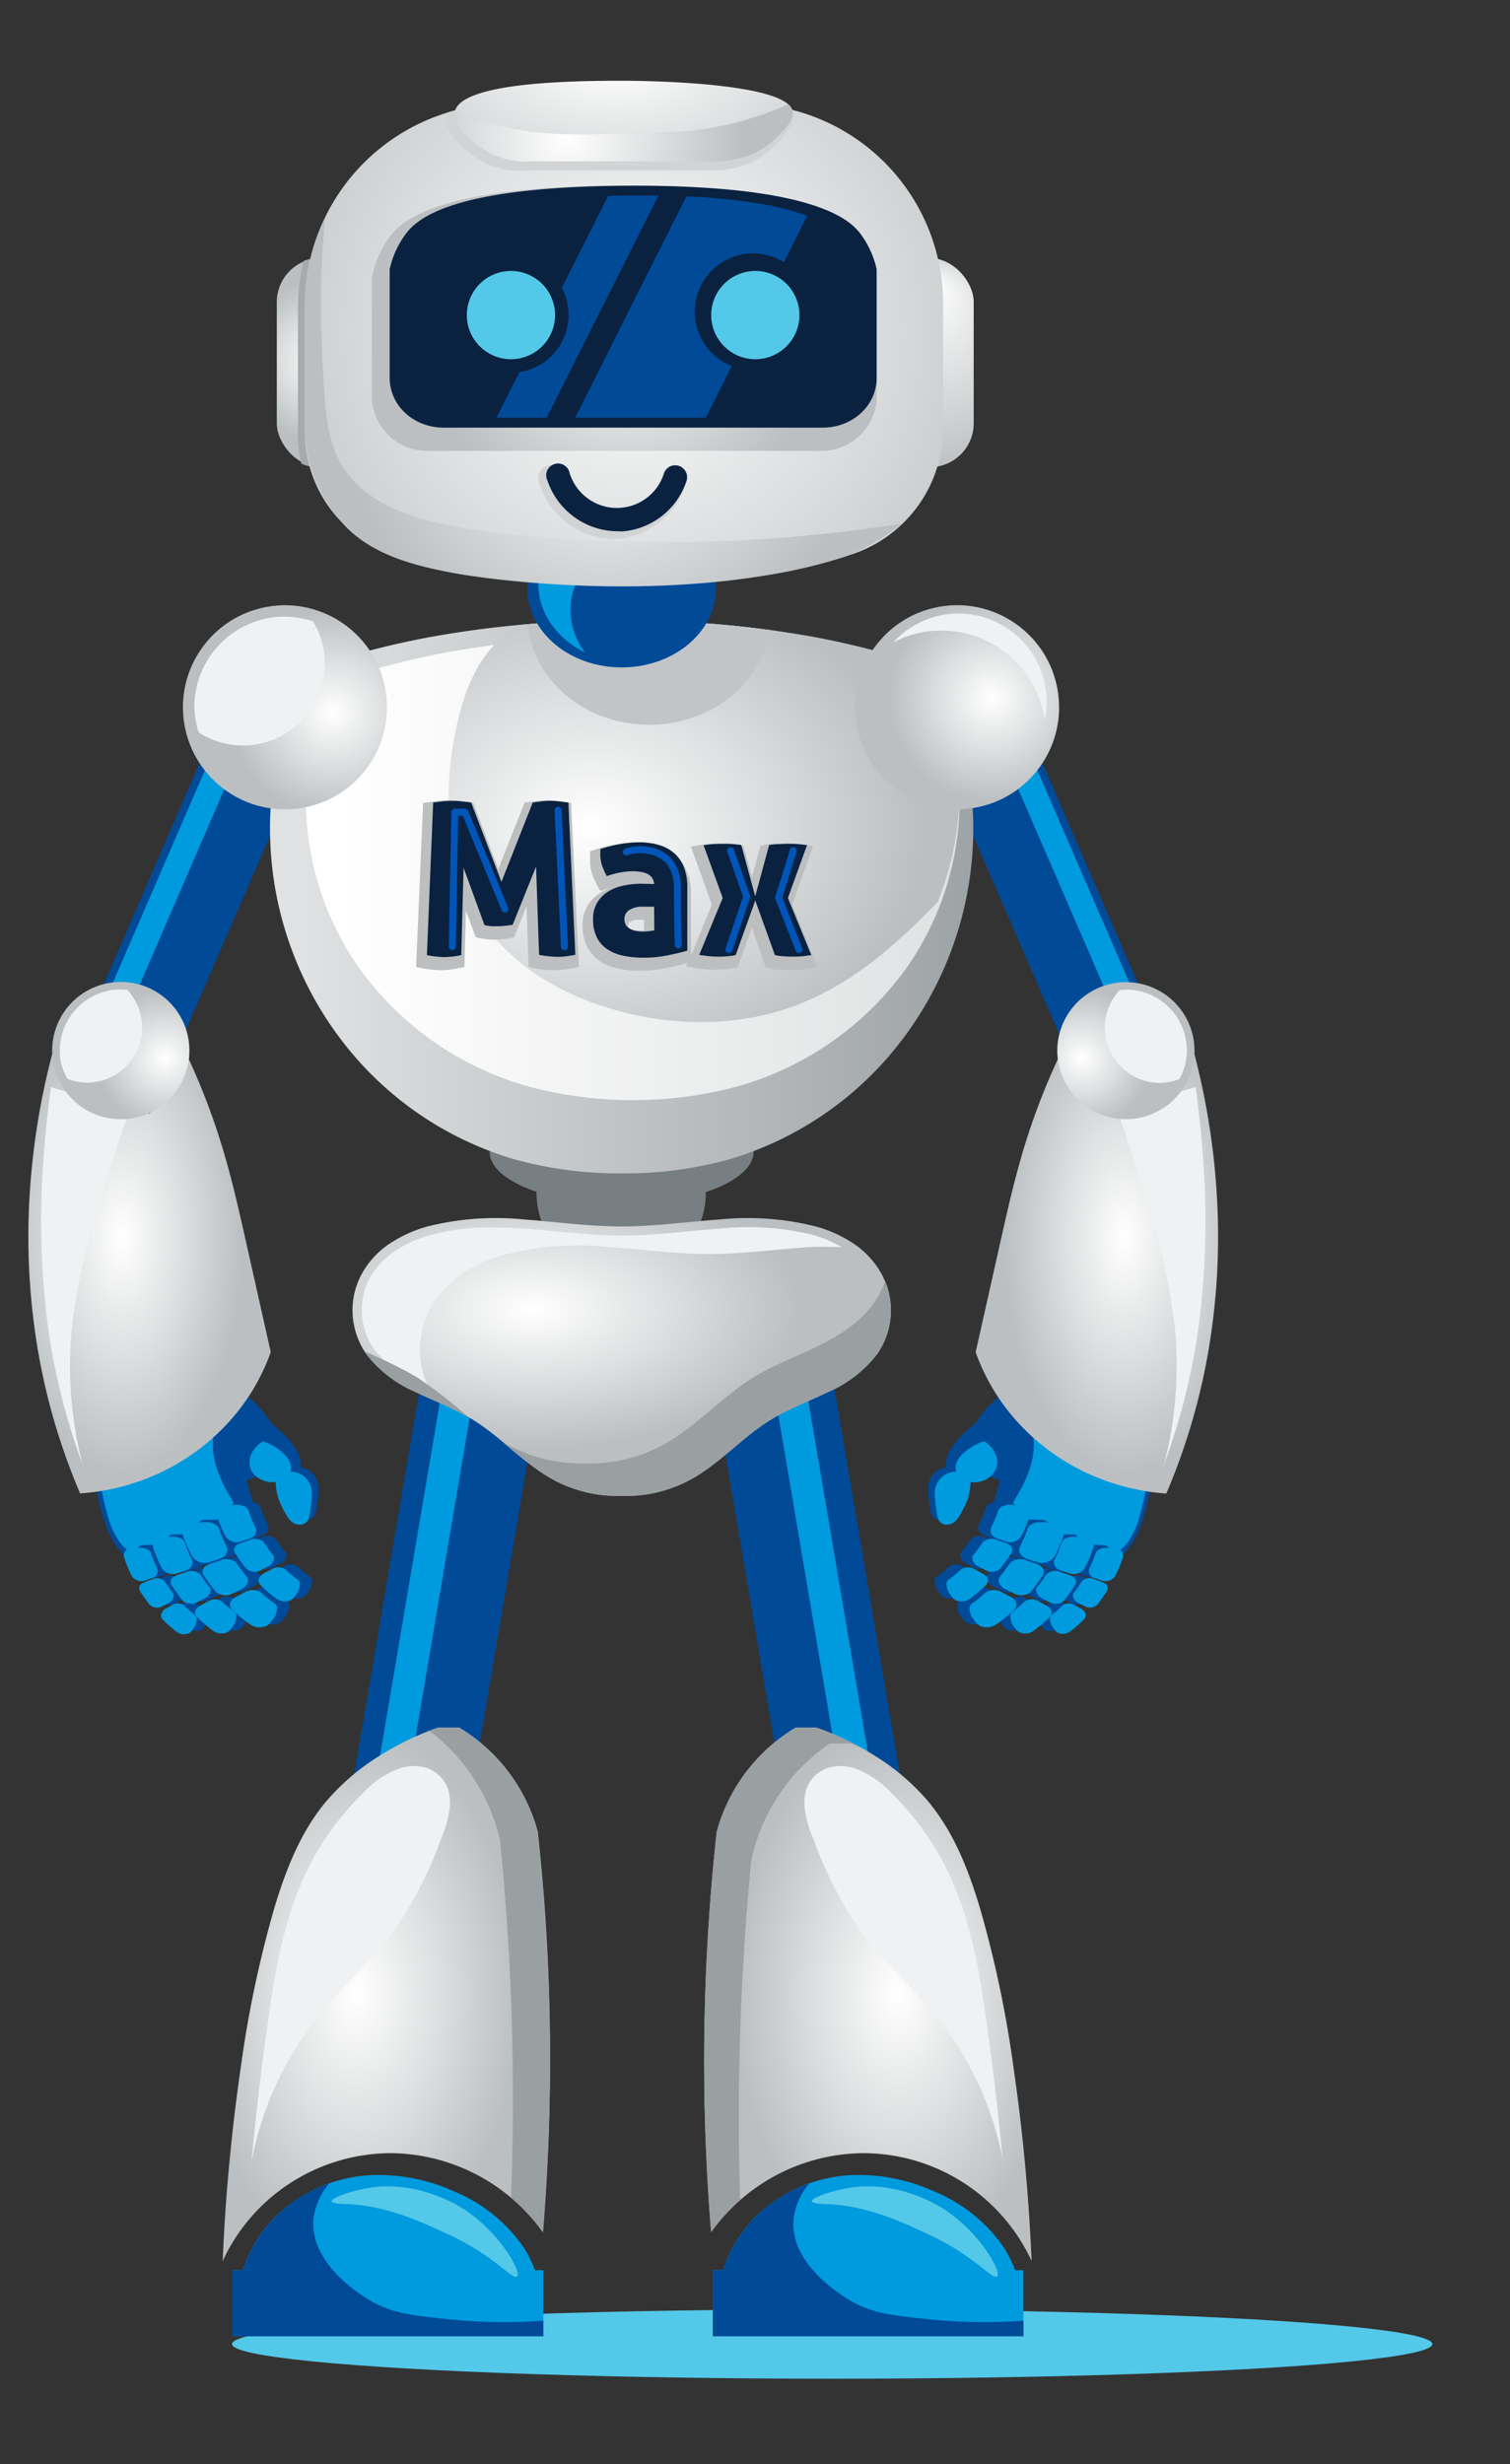 <svg id="Layer_2" data-name="Layer 2" xmlns="http://www.w3.org/2000/svg" xmlns:xlink="http://www.w3.org/1999/xlink" viewBox="0 0 217 354"><rect x="0" y="0" width="217" height="354" fill="#333333" stroke="none"/><defs><style>.cls-1{fill:#54c8e8;}.cls-2,.cls-4{fill:#004a98;}.cls-12,.cls-13,.cls-14,.cls-16,.cls-17,.cls-18,.cls-2,.cls-21,.cls-22,.cls-25,.cls-26,.cls-27,.cls-28,.cls-3,.cls-30,.cls-31,.cls-33,.cls-34,.cls-6,.cls-7,.cls-8{fill-rule:evenodd;}.cls-3,.cls-5{fill:#009ade;}.cls-6{fill:url(#radial-gradient);}.cls-10,.cls-7{fill:#f0f1f2;}.cls-8{fill:url(#radial-gradient-2);}.cls-9{fill:url(#radial-gradient-3);}.cls-11{fill:url(#radial-gradient-4);}.cls-12{fill:url(#radial-gradient-5);}.cls-13{fill:#9a9fa2;}.cls-14{fill:url(#radial-gradient-6);}.cls-15{fill:#787f83;}.cls-16{fill:url(#linear-gradient);}.cls-17{fill:url(#linear-gradient-2);}.cls-18{fill:url(#radial-gradient-7);}.cls-19{fill:url(#radial-gradient-8);}.cls-20{fill:url(#radial-gradient-9);}.cls-21{fill:#c2c5c7;}.cls-22{fill:url(#radial-gradient-10);}.cls-23{fill:url(#radial-gradient-11);}.cls-24{fill:url(#radial-gradient-12);}.cls-25{fill:#a7a9ac;}.cls-26{fill:url(#radial-gradient-13);}.cls-27,.cls-29{fill:#d1d3d4;}.cls-28{fill:url(#radial-gradient-14);}.cls-30{fill:url(#radial-gradient-15);}.cls-31,.cls-32{fill:#0a2240;}.cls-33{fill:url(#radial-gradient-16);}.cls-34{fill:url(#radial-gradient-17);}.cls-35{fill:#bcbec0;}.cls-36{fill:none;stroke:#0055b8;stroke-linecap:round;stroke-linejoin:round;}</style><radialGradient id="radial-gradient" cx="896.08" cy="190.74" r="21.13" gradientTransform="matrix(0.82, 0, 0, -1.61, -717.24, 484.76)" gradientUnits="userSpaceOnUse"><stop offset="0" stop-color="#fff"/><stop offset="1" stop-color="#bbbfc1"/></radialGradient><radialGradient id="radial-gradient-2" cx="896.42" cy="190.74" r="21.14" gradientTransform="translate(896.67 484.76) rotate(180) scale(0.82 1.61)" xlink:href="#radial-gradient"/><radialGradient id="radial-gradient-3" cx="884.18" cy="212.21" r="11.96" gradientTransform="matrix(0.81, -0.17, -0.17, -0.81, -656.42, 474.21)" xlink:href="#radial-gradient"/><radialGradient id="radial-gradient-4" cx="884.5" cy="212.14" r="11.96" gradientTransform="matrix(-0.81, -0.17, 0.17, -0.81, 835.85, 474.21)" xlink:href="#radial-gradient"/><radialGradient id="radial-gradient-5" cx="945.63" cy="36.95" r="30.38" gradientTransform="matrix(0.77, 0, 0, -1.26, -676.86, 333.1)" xlink:href="#radial-gradient"/><radialGradient id="radial-gradient-6" cx="945.99" cy="36.95" r="30.38" gradientTransform="translate(857.41 333.1) rotate(180) scale(0.77 1.26)" xlink:href="#radial-gradient"/><linearGradient id="linear-gradient" x1="1128.03" y1="26.39" x2="1294.87" y2="26.39" gradientTransform="matrix(0.61, 0, 0, -0.61, -644.46, 144.84)" gradientUnits="userSpaceOnUse"><stop offset="0" stop-color="#dfe1e2"/><stop offset="1" stop-color="#9a9fa2"/></linearGradient><linearGradient id="linear-gradient-2" x1="1139.4" y1="26.66" x2="1299.77" y2="26.66" gradientTransform="matrix(0.59, 0, 0, -0.59, -623.52, 140.35)" gradientUnits="userSpaceOnUse"><stop offset="0" stop-color="#fff"/><stop offset="1" stop-color="#dddfe0"/></linearGradient><radialGradient id="radial-gradient-7" cx="982.42" cy="41.94" r="47.41" gradientTransform="matrix(1, 0, 0, -0.78, -897.35, 151.58)" xlink:href="#radial-gradient"/><radialGradient id="radial-gradient-8" cx="934.45" cy="261.7" r="17.51" gradientTransform="matrix(0.83, 0.14, 0.14, -0.83, -764.62, 189.89)" xlink:href="#radial-gradient"/><radialGradient id="radial-gradient-9" cx="1046.88" cy="264.13" r="17.51" gradientTransform="matrix(0.83, 0.14, 0.14, -0.83, -763.28, 173.82)" xlink:href="#radial-gradient"/><radialGradient id="radial-gradient-10" cx="978.48" cy="122.95" r="49.92" gradientTransform="matrix(0.77, 0, 0, -0.4, -676.86, 237.31)" xlink:href="#radial-gradient"/><radialGradient id="radial-gradient-11" cx="104.99" cy="-151.7" r="7.4" gradientTransform="translate(-117.46 288.43) scale(1.56 1.56)" xlink:href="#radial-gradient"/><radialGradient id="radial-gradient-12" cx="161.17" cy="-151.7" fy="-158.879" r="10.58" gradientTransform="translate(-117.46 288.43) scale(1.56 1.56)" xlink:href="#radial-gradient"/><radialGradient id="radial-gradient-13" cx="-250.19" cy="63.22" r="60.68" gradientTransform="translate(356.03 -19.56) scale(1.06 1.06)" xlink:href="#radial-gradient"/><radialGradient id="radial-gradient-14" cx="-284.09" cy="-1905.84" r="44.14" gradientTransform="matrix(1.04, 0, 0, -0.57, 383.81, -1077.54)" xlink:href="#radial-gradient"/><radialGradient id="radial-gradient-15" cx="99.35" cy="-137.07" r="19.44" gradientTransform="translate(-58.38 250.04) scale(1.49 1.49)" xlink:href="#radial-gradient"/><radialGradient id="radial-gradient-16" cx="14.59" cy="-82.26" r="42.42" gradientTransform="translate(66.86 169.72) scale(1.36 1.36)" gradientUnits="userSpaceOnUse"><stop offset="0" stop-color="#fff"/><stop offset="0.65" stop-color="#bbbfc1"/></radialGradient><radialGradient id="radial-gradient-17" cx="10.76" cy="-110.36" r="18.82" gradientTransform="translate(66.86 169.72) scale(1.36 1.36)" xlink:href="#radial-gradient"/></defs><ellipse id="ellipse13743" class="cls-1" cx="119.59" cy="336.74" rx="86.25" ry="4.98"/><g id="g13749"><g id="g13785"><path id="path13787" class="cls-2" d="M33,198.9a15.51,15.51,0,0,1,6.36,6.22A6.86,6.86,0,0,1,40,206.7a4.44,4.44,0,0,1-1.14,4.05,6.81,6.81,0,0,1-4.5,2l-2.11-8.46L33,198.9Z"/><path id="path13789" class="cls-2" d="M35.41,198a33.79,33.79,0,0,0-.67,10.28,30.22,30.22,0,0,0,1,5.54,29.59,29.59,0,0,0,2.2,5.57,7.32,7.32,0,0,1-2.62,3.15c-2,1.39-4.62,2-7.19,2.55a26.51,26.51,0,0,1-3.46.54,10.26,10.26,0,0,1-3.53-.31,8.33,8.33,0,0,1-4.49-3.3,14.92,14.92,0,0,1-2-4.67,58,58,0,0,1-1.86-10.1L35.41,198Z"/><path id="path13791" class="cls-3" d="M30.89,204.93a11,11,0,0,0,.13,5.59,18.73,18.73,0,0,0,1.87,4.18A14.61,14.61,0,0,1,34.07,217a3.32,3.32,0,0,1,0,2.4A3.54,3.54,0,0,1,33,220.7a9.1,9.1,0,0,1-1.57,1,27.5,27.5,0,0,1-5.6,2,15.79,15.79,0,0,1-2.68.45,7.72,7.72,0,0,1-2.75-.27A6.64,6.64,0,0,1,17,221.23a11.68,11.68,0,0,1-1.55-3.63,43.11,43.11,0,0,1-1.46-7.89l17-4.78Z"/><g id="g13793"><path id="path13795" class="cls-4" d="M20.15,222.05l.05,0h0a1.93,1.93,0,0,1,.5-.09H21l.83-.05H22a2.06,2.06,0,0,1,.84.16,1.08,1.08,0,0,1,.64.63c0,.14.1.28.14.42a15.39,15.39,0,0,0,.73,1.69,1.06,1.06,0,0,1-.77,1.44l-1,.35a1.63,1.63,0,0,1-1.94-.74c-.27-.54-.52-1.1-.74-1.66-.11-.3-.22-.6-.31-.91a.91.91,0,0,1,0-.61.9.9,0,0,1,.36-.48h0a1.14,1.14,0,0,1,.22-.12Zm2.06,5a1.6,1.6,0,0,1,.47-.24l1-.36a1.56,1.56,0,0,1,1.78.33c.17.25.33.5.51.75s.44.62.67.92.07,1-.58,1.39l-.94.5a1.55,1.55,0,0,1-1.89-.27l-.52-.71q-.42-.59-.81-1.2a.8.8,0,0,1,.27-1.11Zm2.9,4a1.29,1.29,0,0,1,.4-.31c.3-.18.61-.35.92-.52a1.56,1.56,0,0,1,1.78,0c.32.32.65.62,1,.91.17.14.35.28.52.4a.72.72,0,0,1,.25.36h0a1,1,0,0,1,0,.46,2.29,2.29,0,0,1-.1.48h0c0,.05,0,0,0,.07h0a.61.61,0,0,1-.05.12c-.14.25-.32.49-.48.73l-.07.09a1.24,1.24,0,0,1-.76.44,1.8,1.8,0,0,1-1.35-.28l-.36-.28a19.09,19.09,0,0,1-1.68-1.51.83.83,0,0,1,0-1.19Z"/><path id="path13797" class="cls-4" d="M24.42,220.53l0,0h0a2.21,2.21,0,0,1,.59-.1l.37,0,1,0h.19a2.52,2.52,0,0,1,1,.18,1.18,1.18,0,0,1,.73.7c.05.16.11.31.16.47a16.59,16.59,0,0,0,.83,1.9,1.22,1.22,0,0,1-.91,1.63l-1.21.4a1.9,1.9,0,0,1-2.23-.82,18.19,18.19,0,0,1-.84-1.87q-.19-.51-.36-1a1,1,0,0,1,0-.69,1.1,1.1,0,0,1,.42-.54h0a1.59,1.59,0,0,1,.26-.14h0Zm2.34,5.58a2,2,0,0,1,.54-.27l1.21-.41a1.85,1.85,0,0,1,2.06.36c.19.28.38.57.58.85s.5.69.77,1,.06,1.17-.69,1.56l-1.1.57a1.84,1.84,0,0,1-2.19-.3c-.2-.26-.39-.52-.58-.79-.33-.44-.64-.89-.94-1.34a.91.91,0,0,1,.34-1.26Zm3.3,4.5a2,2,0,0,1,.47-.36l1.08-.59a1.87,1.87,0,0,1,2.06,0,13.82,13.82,0,0,0,1.14,1c.21.16.4.31.6.45a.72.72,0,0,1,.29.4h0a1.25,1.25,0,0,1,0,.52,4.2,4.2,0,0,1-.13.54h0a.41.41,0,0,0,0,.08h0a.83.83,0,0,1-.07.13c-.16.29-.38.55-.56.82a.76.76,0,0,1-.08.11,1.49,1.49,0,0,1-.89.5,2.12,2.12,0,0,1-1.55-.31l-.42-.31A20.28,20.28,0,0,1,30.09,232a.93.93,0,0,1,0-1.34Z"/><path id="path13799" class="cls-4" d="M28.84,218.45l.06,0h0a2.41,2.41,0,0,1,.67-.11l.42,0c.37,0,.74,0,1.11-.06h.22a3.19,3.19,0,0,1,1.11.18,1.33,1.33,0,0,1,.83.77c.05.16.12.33.17.51a18.5,18.5,0,0,0,.91,2.06c.34.65-.1,1.46-1.06,1.78l-1.4.44a2.17,2.17,0,0,1-2.54-.87c-.34-.67-.65-1.35-.92-2-.15-.36-.28-.73-.4-1.1a1.13,1.13,0,0,1,0-.75,1.33,1.33,0,0,1,.49-.59h0l.3-.15h0Zm2.58,6.07a2.38,2.38,0,0,1,.62-.3l1.39-.46a2.2,2.2,0,0,1,2.36.38c.2.31.42.61.64.92s.57.75.86,1.12.06,1.27-.81,1.7l-1.27.63a2.17,2.17,0,0,1-2.5-.3l-.65-.86c-.36-.48-.71-1-1.05-1.46a1,1,0,0,1,.41-1.37Zm3.7,4.88a2.11,2.11,0,0,1,.54-.4l1.24-.65a2.24,2.24,0,0,1,2.37,0,13.48,13.48,0,0,0,1.28,1.1c.23.18.46.34.68.49a.81.81,0,0,1,.33.43h0a1.34,1.34,0,0,1,0,.57,2.9,2.9,0,0,1-.16.59h0l0,.09h0a.64.64,0,0,1-.08.14c-.19.31-.44.61-.66.9l-.09.12a1.73,1.73,0,0,1-1,.55,2.45,2.45,0,0,1-1.78-.33l-.47-.33a22.39,22.39,0,0,1-2.18-1.83,1,1,0,0,1,0-1.45Z"/><path id="path13801" class="cls-4" d="M33.55,215.92l.06,0h0a1.81,1.81,0,0,1,.58-.1l.37,0,1-.06h.19a2.66,2.66,0,0,1,1,.17,1.24,1.24,0,0,1,.74.71c0,.15.11.31.16.47a17.29,17.29,0,0,0,.82,1.9c.31.6-.06,1.34-.9,1.62l-1.22.4a1.89,1.89,0,0,1-2.23-.82c-.31-.61-.59-1.24-.84-1.87q-.19-.5-.36-1a1.16,1.16,0,0,1,0-.69,1.13,1.13,0,0,1,.42-.53h0l.26-.14Zm2.34,5.59a2.36,2.36,0,0,1,.55-.28l1.21-.41a1.87,1.87,0,0,1,2.06.37q.27.42.57.84c.25.35.51.7.77,1s.07,1.16-.69,1.56l-1.1.56a1.81,1.81,0,0,1-2.18-.29l-.59-.79q-.48-.66-.93-1.35a.9.9,0,0,1,.33-1.25ZM39.2,226a1.67,1.67,0,0,1,.46-.36l1.08-.59a1.85,1.85,0,0,1,2.07,0c.36.35.74.69,1.14,1,.2.17.4.32.6.46a.74.74,0,0,1,.29.4h0a1.21,1.21,0,0,1,0,.51,2.42,2.42,0,0,1-.13.55h0s0,0,0,.07h0a.84.84,0,0,1-.06.14c-.17.28-.38.55-.56.82a.44.44,0,0,0-.08.11,1.43,1.43,0,0,1-.89.49,2,2,0,0,1-1.56-.31l-.42-.31a21.4,21.4,0,0,1-1.93-1.69.92.92,0,0,1,0-1.33Z"/></g><path id="path13803" class="cls-5" d="M18.38,222.46l.05,0h0a1.35,1.35,0,0,1,.5-.09l.32,0,.83,0h.16a2.26,2.26,0,0,1,.85.16,1.1,1.1,0,0,1,.64.63c0,.14.09.28.14.42a15.53,15.53,0,0,0,.73,1.7,1.06,1.06,0,0,1-.77,1.43l-1,.35a1.63,1.63,0,0,1-1.93-.73c-.27-.55-.52-1.11-.74-1.67-.11-.3-.22-.6-.32-.91a1,1,0,0,1,0-.61.9.9,0,0,1,.35-.47h0a1.71,1.71,0,0,1,.23-.13h0Zm2.06,5a1.88,1.88,0,0,1,.47-.24l1-.36a1.58,1.58,0,0,1,1.78.33c.17.25.33.51.51.76s.44.62.67.92.07,1-.58,1.38l-.94.5a1.55,1.55,0,0,1-1.89-.27c-.18-.23-.35-.47-.52-.7q-.42-.6-.81-1.2a.81.81,0,0,1,.27-1.12Zm2.9,4a1.39,1.39,0,0,1,.39-.32l.93-.52a1.56,1.56,0,0,1,1.78,0c.32.32.65.62,1,.91L28,232a.73.73,0,0,1,.25.35h0a1,1,0,0,1,0,.46,2.16,2.16,0,0,1-.1.48h0l0,.07h0a.61.61,0,0,1-.05.12c-.14.25-.33.49-.48.73l-.07.09a1.16,1.16,0,0,1-.76.44,1.8,1.8,0,0,1-1.35-.28l-.36-.27a20.82,20.82,0,0,1-1.68-1.51.83.83,0,0,1,0-1.19Z"/><path id="path13805" class="cls-5" d="M22.65,220.93l.05,0h0a2.13,2.13,0,0,1,.58-.11h.37l1-.06h.19a2.63,2.63,0,0,1,1,.17,1.24,1.24,0,0,1,.74.71c.05.15.11.31.16.47a17.39,17.39,0,0,0,.83,1.9c.3.6-.07,1.34-.91,1.62l-1.21.4a1.9,1.9,0,0,1-2.24-.82,19.37,19.37,0,0,1-.83-1.87c-.13-.33-.26-.67-.36-1a1.09,1.09,0,0,1,0-.69,1.16,1.16,0,0,1,.43-.53h0a2,2,0,0,1,.25-.14h0ZM25,226.52a2,2,0,0,1,.54-.28l1.21-.41a1.87,1.87,0,0,1,2.06.37l.58.84c.25.35.5.7.77,1s.06,1.16-.69,1.56l-1.1.56a1.83,1.83,0,0,1-2.19-.29c-.2-.27-.4-.53-.58-.79-.33-.45-.64-.89-.94-1.35a.89.89,0,0,1,.34-1.25Zm3.3,4.5a1.58,1.58,0,0,1,.47-.36l1.07-.59a1.87,1.87,0,0,1,2.07,0,13.82,13.82,0,0,0,1.14,1c.2.16.4.32.6.46a.7.7,0,0,1,.29.39h0a1.12,1.12,0,0,1,0,.52,2.77,2.77,0,0,1-.12.54h0l0,.08h0l-.07.14c-.16.28-.38.55-.56.82l-.08.1a1.44,1.44,0,0,1-.89.5,2.07,2.07,0,0,1-1.55-.31,4.56,4.56,0,0,1-.42-.31,19,19,0,0,1-1.93-1.69.91.91,0,0,1,0-1.33Z"/><path id="path13807" class="cls-5" d="M27.06,218.85l.07,0h0a2.35,2.35,0,0,1,.67-.12l.42,0,1.11-.07h.22a3,3,0,0,1,1.11.19,1.29,1.29,0,0,1,.83.76c.05.17.12.34.17.51a18.63,18.63,0,0,0,.91,2.07c.34.65-.1,1.46-1.06,1.77l-1.4.45a2.19,2.19,0,0,1-2.54-.88c-.34-.67-.65-1.34-.92-2-.15-.36-.28-.73-.4-1.11a1.13,1.13,0,0,1,0-.75,1.24,1.24,0,0,1,.49-.58h0a1.73,1.73,0,0,1,.3-.16Zm2.59,6.08a2.12,2.12,0,0,1,.62-.31l1.39-.46a2.2,2.2,0,0,1,2.36.38c.2.31.42.62.64.92s.57.75.86,1.12.06,1.27-.81,1.71l-1.27.62a2.15,2.15,0,0,1-2.5-.3c-.22-.29-.44-.57-.65-.86-.37-.48-.71-1-1.05-1.46a1,1,0,0,1,.4-1.37h0Zm3.7,4.87a1.88,1.88,0,0,1,.54-.39l1.24-.65a2.22,2.22,0,0,1,2.37,0,15.1,15.1,0,0,0,1.28,1.1l.68.49a.83.83,0,0,1,.33.43h0a1.28,1.28,0,0,1,0,.56,3,3,0,0,1-.16.6h0c0,.06,0,0,0,.08h0a1.09,1.09,0,0,1-.08.15c-.19.31-.44.6-.66.9l-.09.11a1.68,1.68,0,0,1-1,.55,2.44,2.44,0,0,1-1.78-.32l-.47-.33a23.91,23.91,0,0,1-2.18-1.83,1,1,0,0,1,0-1.46Z"/><path id="path13809" class="cls-5" d="M31.78,216.33l.06,0h0a2.13,2.13,0,0,1,.58-.1l.37,0,1-.05H34a2.47,2.47,0,0,1,1,.18,1.19,1.19,0,0,1,.74.71c.05.15.1.3.16.46a15.69,15.69,0,0,0,.82,1.91c.31.6-.06,1.34-.9,1.62l-1.22.4a1.9,1.9,0,0,1-2.23-.82c-.31-.62-.59-1.24-.84-1.87q-.19-.51-.36-1a1.08,1.08,0,0,1,0-.69,1.16,1.16,0,0,1,.42-.54h0l.26-.14h0Zm2.34,5.58a2.1,2.1,0,0,1,.54-.27l1.21-.41a1.87,1.87,0,0,1,2.07.36c.18.28.37.57.57.85s.51.69.77,1,.07,1.17-.69,1.56l-1.1.57a1.82,1.82,0,0,1-2.18-.3c-.21-.26-.4-.52-.59-.79-.32-.44-.63-.89-.93-1.34a.91.91,0,0,1,.33-1.26Zm3.31,4.5a2.16,2.16,0,0,1,.46-.36l1.08-.58a1.87,1.87,0,0,1,2.07,0,13.82,13.82,0,0,0,1.14,1l.6.45a.83.83,0,0,1,.29.4h0a1.26,1.26,0,0,1,0,.52,2.34,2.34,0,0,1-.13.54h0a.69.69,0,0,1,0,.08h0a.75.75,0,0,1-.06.13c-.17.29-.38.55-.56.82a.76.76,0,0,0-.08.11,1.49,1.49,0,0,1-.89.5,2.13,2.13,0,0,1-1.56-.31l-.42-.31a23.09,23.09,0,0,1-1.93-1.69.93.93,0,0,1,0-1.34Z"/><path id="path13811" class="cls-2" d="M37.85,203.73a15.8,15.8,0,0,1,3.88,3.35,7.77,7.77,0,0,1,1.07,1.63,3.64,3.64,0,0,1,.39,1.78,2.36,2.36,0,0,1-1.46,2.08,3.42,3.42,0,0,1-1.47.22,4.09,4.09,0,0,1-1.47-.38A5.41,5.41,0,0,1,37,211a17.77,17.77,0,0,1-1.29-1.74c-.48-.69-1-1.37-1.52-2l3.69-3.5Z"/><path id="path13813" class="cls-2" d="M40.65,211.71a2.32,2.32,0,0,1,1.37-.88,3.16,3.16,0,0,1,1.8.11,3,3,0,0,1,1.45,1.16,3.38,3.38,0,0,1,.51,1.59,14.91,14.91,0,0,1-.28,2.75,3.66,3.66,0,0,1-.22,1.13,1.34,1.34,0,0,1-1,.77,1.6,1.6,0,0,1-.75-.06,1.77,1.77,0,0,1-.65-.35,3.64,3.64,0,0,1-.82-1.07,14.79,14.79,0,0,1-.93-1.87,7.49,7.49,0,0,1-.52-3.28Z"/><path id="path13815" class="cls-3" d="M39.7,212.38a2.3,2.3,0,0,1,1.36-.88,3.16,3.16,0,0,1,1.8.12,3,3,0,0,1,1.45,1.16,3.38,3.38,0,0,1,.51,1.59,15,15,0,0,1-.27,2.75,4,4,0,0,1-.23,1.13,1.3,1.3,0,0,1-1,.77,1.63,1.63,0,0,1-.76-.06,2.14,2.14,0,0,1-.65-.35,3.68,3.68,0,0,1-.82-1.08,14,14,0,0,1-.93-1.86,7.5,7.5,0,0,1-.51-3.29Z"/><path id="path13817" class="cls-3" d="M37.72,207.05a7.42,7.42,0,0,1,2.88,1.62,4,4,0,0,1,1,1.25,2.09,2.09,0,0,1,.18,1.42,2,2,0,0,1-.72,1,2.9,2.9,0,0,1-1.32.55,3.73,3.73,0,0,1-2.32-.39A3.05,3.05,0,0,1,36,211a2.8,2.8,0,0,1,.15-2.18,4.27,4.27,0,0,1,1.61-1.75Z"/></g><path id="path13819" class="cls-6" d="M24.34,146.6A97,97,0,0,1,32,165c1.39,4.6,2.44,9.29,3.49,14l3.42,15.24a29.59,29.59,0,0,1-4.62,8.38,31.31,31.31,0,0,1-11.39,9,32.42,32.42,0,0,1-11.39,2.92,91.74,91.74,0,0,1-5.8-19.1,97.48,97.48,0,0,1-1.41-24.36A104.17,104.17,0,0,1,8.4,148.22a10.31,10.31,0,0,0,15.94-1.62Z"/><path id="path13821" class="cls-7" d="M11.9,210.46a94.73,94.73,0,0,1-4.88-19,116.47,116.47,0,0,1-.78-24.69q.36-5.32,1.09-10.61a15.49,15.49,0,0,0,12.79-1q-2.86,8-5.4,16.21a98.64,98.64,0,0,0-4.38,19.23,56.43,56.43,0,0,0,1.56,19.88Z"/></g><g id="g13823"><rect id="rect13825" class="cls-4" x="142.14" y="88.44" width="13.27" height="70.97" transform="translate(-37.01 69.38) rotate(-23.43)"/><path id="path13827" class="cls-5" d="M140.2,90.17l27.35,63.11-3.3,1.43L136.9,91.6l3.3-1.43Z"/></g><g id="g14005"><g id="g14007"><path id="path14009" class="cls-2" d="M146.19,198.9a15.54,15.54,0,0,0-6.37,6.22,7.3,7.3,0,0,0-.62,1.58,4.41,4.41,0,0,0,1.13,4.05,6.81,6.81,0,0,0,4.5,2l2.11-8.46-.75-5.35Z"/><path id="path14011" class="cls-2" d="M143.75,198a34.11,34.11,0,0,1,.66,10.28,30.22,30.22,0,0,1-1,5.54,28.92,28.92,0,0,1-2.2,5.57,7.34,7.34,0,0,0,2.63,3.15c2,1.39,4.61,2,7.19,2.55a26.1,26.1,0,0,0,3.45.54,10,10,0,0,0,3.53-.31,8.26,8.26,0,0,0,4.49-3.3,14.69,14.69,0,0,0,2-4.67,56.93,56.93,0,0,0,1.86-10.1L143.75,198Z"/><path id="path14013" class="cls-3" d="M148.26,204.93a10.94,10.94,0,0,1-.13,5.59,18.29,18.29,0,0,1-1.87,4.18,13.84,13.84,0,0,0-1.17,2.3,3.24,3.24,0,0,0,0,2.39,3.44,3.44,0,0,0,1.08,1.31,8.74,8.74,0,0,0,1.57,1,27.62,27.62,0,0,0,5.59,2,15.9,15.9,0,0,0,2.69.45,7.77,7.77,0,0,0,2.75-.27,6.63,6.63,0,0,0,3.48-2.58,11.92,11.92,0,0,0,1.55-3.63,43.08,43.08,0,0,0,1.45-7.89l-17-4.78Z"/><g id="g14015"><path id="path14017" class="cls-4" d="M159,222.05l0,0h0a2,2,0,0,0-.51-.09h-.31l-.84-.05h-.16a2,2,0,0,0-.84.16,1.09,1.09,0,0,0-.65.63c0,.14-.09.28-.14.42a13.69,13.69,0,0,1-.73,1.69,1.07,1.07,0,0,0,.77,1.44l1,.35a1.62,1.62,0,0,0,1.93-.74c.27-.54.52-1.1.74-1.66.11-.3.22-.6.32-.91a1,1,0,0,0-.36-1.09h0l-.22-.12Zm-2.07,5a1.6,1.6,0,0,0-.47-.24l-1-.36a1.58,1.58,0,0,0-1.78.33l-.5.75c-.22.31-.45.62-.68.92s-.07,1,.58,1.39l.95.5a1.55,1.55,0,0,0,1.89-.27l.51-.71c.28-.39.55-.79.82-1.2a.81.81,0,0,0-.28-1.11Zm-2.89,4a1.58,1.58,0,0,0-.4-.31l-.93-.52a1.56,1.56,0,0,0-1.78,0,12.27,12.27,0,0,1-1,.91c-.18.14-.35.28-.52.4a.68.68,0,0,0-.26.36h0a1,1,0,0,0,0,.46,3.17,3.17,0,0,0,.1.48h0l0,.07h0a.67.67,0,0,0,.06.12c.14.25.32.49.47.73l.07.09a1.24,1.24,0,0,0,.76.44A1.79,1.79,0,0,0,152,234c.13-.09.25-.19.36-.28a17.76,17.76,0,0,0,1.68-1.51.84.84,0,0,0,0-1.19Z"/><path id="path14019" class="cls-4" d="M154.74,220.53l-.06,0h0a2.13,2.13,0,0,0-.58-.1l-.37,0-1,0h-.19a2.47,2.47,0,0,0-1,.18,1.19,1.19,0,0,0-.74.71c-.05.15-.11.3-.16.46a15.78,15.78,0,0,1-.83,1.91c-.3.6.07,1.34.91,1.62l1.22.4a1.91,1.91,0,0,0,2.23-.82c.31-.62.59-1.24.84-1.87.12-.34.25-.68.35-1a1.09,1.09,0,0,0,0-.69,1.16,1.16,0,0,0-.42-.54h0l-.26-.14h0Zm-2.34,5.58a2,2,0,0,0-.55-.27l-1.21-.41a1.86,1.86,0,0,0-2.06.36c-.18.28-.37.57-.57.85l-.77,1c-.36.46-.07,1.17.69,1.56l1.09.57a1.84,1.84,0,0,0,2.19-.3c.2-.26.4-.52.59-.79.32-.44.63-.89.93-1.34a.91.91,0,0,0-.33-1.26Zm-3.31,4.5a2,2,0,0,0-.47-.36l-1.07-.58a1.87,1.87,0,0,0-2.07,0,13.82,13.82,0,0,1-1.14,1l-.6.45a.77.77,0,0,0-.29.4h0a1.26,1.26,0,0,0,0,.52,2.94,2.94,0,0,0,.12.54h0a.41.41,0,0,1,0,.08h0l.07.13c.17.29.38.55.56.82a.76.76,0,0,1,.08.11,1.49,1.49,0,0,0,.89.5,2.13,2.13,0,0,0,1.56-.31l.41-.31a20.28,20.28,0,0,0,1.93-1.69.92.92,0,0,0,0-1.34Z"/><path id="path14021" class="cls-4" d="M150.32,218.45l-.07,0h0a2.35,2.35,0,0,0-.67-.11l-.42,0-1.1-.07h-.22a3.21,3.21,0,0,0-1.12.18,1.36,1.36,0,0,0-.83.77c0,.16-.11.33-.17.51a16.17,16.17,0,0,1-.91,2.06c-.34.65.1,1.47,1.06,1.78l1.4.44a2.17,2.17,0,0,0,2.54-.87,21.63,21.63,0,0,0,.93-2q.21-.56.39-1.11a1.13,1.13,0,0,0,0-.75,1.26,1.26,0,0,0-.49-.59h0a1.4,1.4,0,0,0-.3-.15Zm-2.58,6.07a2.63,2.63,0,0,0-.63-.3l-1.39-.46a2.18,2.18,0,0,0-2.35.38c-.21.31-.42.61-.65.92s-.57.75-.86,1.12-.06,1.27.82,1.7l1.26.63a2.16,2.16,0,0,0,2.5-.3l.66-.86c.36-.48.71-1,1-1.46a1,1,0,0,0-.4-1.37ZM144,229.4a2.11,2.11,0,0,0-.54-.4l-1.24-.65a2.22,2.22,0,0,0-2.36,0,15,15,0,0,1-1.29,1.1c-.23.18-.45.34-.68.49a.85.85,0,0,0-.33.44h0a1.15,1.15,0,0,0,0,.56,2.84,2.84,0,0,0,.15.59h0l0,.09h0c0,.05,0,.1.08.14.2.31.44.61.66.9l.09.12a1.76,1.76,0,0,0,1,.55,2.42,2.42,0,0,0,1.77-.33l.48-.33a22.24,22.24,0,0,0,2.17-1.83,1,1,0,0,0,0-1.45Z"/><path id="path14023" class="cls-4" d="M145.6,215.92l-.06,0h0a1.76,1.76,0,0,0-.58-.1l-.37,0-1-.06h-.19a2.68,2.68,0,0,0-1,.17,1.24,1.24,0,0,0-.74.71c0,.15-.1.31-.16.47a15.56,15.56,0,0,1-.82,1.9c-.31.6.07,1.34.9,1.62l1.22.4a1.89,1.89,0,0,0,2.23-.82c.31-.61.59-1.24.84-1.87q.19-.5.36-1a1.05,1.05,0,0,0,0-.68,1.11,1.11,0,0,0-.42-.54h0l-.26-.14Zm-2.34,5.59a2,2,0,0,0-.54-.27l-1.21-.41a1.85,1.85,0,0,0-2.06.36l-.58.84c-.25.35-.51.7-.77,1s-.07,1.16.69,1.56l1.1.56a1.83,1.83,0,0,0,2.19-.29c.2-.26.39-.53.58-.79.32-.44.64-.89.93-1.35a.89.89,0,0,0-.33-1.25ZM140,226a1.54,1.54,0,0,0-.46-.36l-1.08-.59a1.87,1.87,0,0,0-2.07,0,13.76,13.76,0,0,1-1.13,1l-.6.46a.75.75,0,0,0-.3.4h0a1.39,1.39,0,0,0,0,.51,2.42,2.42,0,0,0,.13.55h0a.41.41,0,0,1,0,.08h0l.06.13c.17.28.38.55.57.82l.08.11a1.4,1.4,0,0,0,.88.49,2,2,0,0,0,1.56-.31l.42-.3a23.17,23.17,0,0,0,1.93-1.7.91.91,0,0,0,0-1.33Z"/></g><path id="path14025" class="cls-5" d="M160.78,222.46l-.05,0h0a1.39,1.39,0,0,0-.5-.09l-.32,0-.83,0h-.17a2.17,2.17,0,0,0-.84.16,1.12,1.12,0,0,0-.65.63c0,.14-.09.28-.14.42a13.81,13.81,0,0,1-.73,1.7,1.06,1.06,0,0,0,.77,1.43l1.05.36a1.64,1.64,0,0,0,1.93-.74c.28-.55.52-1.11.74-1.67.12-.3.22-.6.32-.91a.94.94,0,0,0-.36-1.08h0l-.22-.13h0Zm-2.07,5a1.62,1.62,0,0,0-.47-.25l-1-.36a1.58,1.58,0,0,0-1.78.33l-.5.76c-.22.31-.45.62-.68.92s-.07,1,.58,1.38l1,.5a1.55,1.55,0,0,0,1.89-.27l.51-.7c.28-.4.56-.8.82-1.2a.82.82,0,0,0-.28-1.12h0Zm-2.89,4a1.61,1.61,0,0,0-.4-.32l-.93-.52a1.56,1.56,0,0,0-1.78,0,10.67,10.67,0,0,1-1,.91l-.52.41a.69.69,0,0,0-.26.35h0a1,1,0,0,0,0,.46,2.2,2.2,0,0,0,.11.48h0a.31.31,0,0,0,0,.07h0l.06.12c.14.26.32.49.48.73l.06.1a1.21,1.21,0,0,0,.77.43,1.77,1.77,0,0,0,1.34-.28l.36-.27a19.25,19.25,0,0,0,1.68-1.51.84.84,0,0,0,0-1.19Z"/><path id="path14027" class="cls-5" d="M156.51,220.93l-.06,0h0a2.13,2.13,0,0,0-.58-.11h-.37l-1-.06h-.2a2.66,2.66,0,0,0-1,.17,1.24,1.24,0,0,0-.74.71c0,.15-.11.31-.16.47a15.56,15.56,0,0,1-.82,1.9c-.31.6.06,1.34.9,1.62l1.22.4a1.89,1.89,0,0,0,2.23-.82c.31-.61.59-1.24.84-1.87q.19-.5.36-1a1.16,1.16,0,0,0,0-.69,1.13,1.13,0,0,0-.42-.53h0l-.26-.14Zm-2.34,5.59a2.36,2.36,0,0,0-.55-.28l-1.21-.41a1.87,1.87,0,0,0-2.06.37q-.27.42-.57.84c-.25.35-.51.7-.77,1s-.07,1.16.69,1.56l1.1.56a1.81,1.81,0,0,0,2.18-.29l.59-.79q.48-.66.93-1.35a.9.9,0,0,0-.33-1.25Zm-3.31,4.5a1.67,1.67,0,0,0-.46-.36l-1.08-.59a1.85,1.85,0,0,0-2.07,0c-.36.35-.74.69-1.14,1-.2.16-.4.32-.6.46a.75.75,0,0,0-.29.39h0a1.27,1.27,0,0,0,0,.52,2.77,2.77,0,0,0,.12.54h0a.19.19,0,0,0,0,.08h0a.84.84,0,0,0,.06.14c.17.28.38.55.56.82l.08.1a1.39,1.39,0,0,0,.89.5,2,2,0,0,0,1.56-.31l.42-.31a21.4,21.4,0,0,0,1.93-1.69.92.92,0,0,0,0-1.33Z"/><path id="path14029" class="cls-5" d="M152.09,218.85l-.07,0h0a2.28,2.28,0,0,0-.67-.12l-.42,0-1.1-.07h-.22a2.9,2.9,0,0,0-1.11.19,1.31,1.31,0,0,0-.84.76c0,.17-.11.34-.17.51a16.94,16.94,0,0,1-.91,2.07c-.34.65.1,1.46,1.06,1.77l1.4.45a2.18,2.18,0,0,0,2.54-.88,20.52,20.52,0,0,0,.93-2q.21-.54.39-1.11a1.13,1.13,0,0,0,0-.75,1.24,1.24,0,0,0-.49-.58h0a2.11,2.11,0,0,0-.3-.16Zm-2.58,6.08a2.31,2.31,0,0,0-.63-.31l-1.39-.46a2.19,2.19,0,0,0-2.35.38c-.21.31-.42.62-.65.92s-.56.75-.86,1.12-.06,1.27.82,1.71l1.26.62a2.15,2.15,0,0,0,2.5-.3c.23-.29.45-.57.66-.86.36-.48.71-1,1-1.46a1,1,0,0,0-.4-1.36Zm-3.71,4.87a1.88,1.88,0,0,0-.54-.39c-.41-.22-.82-.44-1.24-.65a2.2,2.2,0,0,0-2.36,0c-.41.39-.84.75-1.29,1.1-.23.17-.45.34-.68.49a.83.83,0,0,0-.33.43h0a1.15,1.15,0,0,0,0,.56,2.92,2.92,0,0,0,.15.6h0a.19.19,0,0,0,0,.08h0a1,1,0,0,0,.07.15c.2.31.44.6.66.9l.09.11a1.7,1.7,0,0,0,1,.55,2.42,2.42,0,0,0,1.77-.32l.48-.33a23.74,23.74,0,0,0,2.17-1.83,1,1,0,0,0,0-1.46Z"/><path id="path14031" class="cls-5" d="M147.37,216.33l-.05,0h0a1.87,1.87,0,0,0-.59-.11l-.37,0-1-.05h-.19a2.52,2.52,0,0,0-1,.18,1.17,1.17,0,0,0-.73.71l-.16.46a17.53,17.53,0,0,1-.83,1.91c-.3.6.07,1.34.91,1.62l1.21.4a1.9,1.9,0,0,0,2.23-.82,18.19,18.19,0,0,0,.84-1.87q.2-.51.36-1a1,1,0,0,0,0-.69,1,1,0,0,0-.42-.53h0a1.1,1.1,0,0,0-.26-.15h0ZM145,221.92a1.72,1.72,0,0,0-.54-.28l-1.21-.41a1.85,1.85,0,0,0-2.06.36c-.19.29-.38.57-.58.85s-.51.69-.77,1-.07,1.17.69,1.56l1.1.57a1.83,1.83,0,0,0,2.19-.3c.2-.26.39-.52.58-.79.33-.44.64-.89.94-1.34a.91.91,0,0,0-.34-1.26Zm-3.31,4.49a1.69,1.69,0,0,0-.46-.35l-1.08-.59a1.85,1.85,0,0,0-2.06,0,13.82,13.82,0,0,1-1.14,1l-.6.45a.79.79,0,0,0-.3.4h0a1.45,1.45,0,0,0,0,.52,2.34,2.34,0,0,0,.13.54h0l0,.08h0l.06.13c.17.29.38.55.57.82a.76.76,0,0,0,.08.11,1.46,1.46,0,0,0,.88.5,2.13,2.13,0,0,0,1.56-.31c.15-.1.29-.21.42-.31a23.09,23.09,0,0,0,1.93-1.69.92.92,0,0,0,0-1.34Z"/><path id="path14033" class="cls-2" d="M141.3,203.73a15.75,15.75,0,0,0-3.87,3.35,7.44,7.44,0,0,0-1.08,1.63,3.75,3.75,0,0,0-.39,1.78,2.38,2.38,0,0,0,.4,1.2,2.44,2.44,0,0,0,1.06.88,3.44,3.44,0,0,0,1.47.22,4,4,0,0,0,1.47-.38,5.31,5.31,0,0,0,1.82-1.4,17.77,17.77,0,0,0,1.29-1.74c.48-.69,1-1.37,1.52-2l-3.69-3.5Z"/><path id="path14035" class="cls-2" d="M138.5,211.71a2.33,2.33,0,0,0-1.36-.88,3.2,3.2,0,0,0-1.81.11,3.07,3.07,0,0,0-1.45,1.16,3.37,3.37,0,0,0-.5,1.59,14.9,14.9,0,0,0,.27,2.75,3.67,3.67,0,0,0,.23,1.13,1.27,1.27,0,0,0,.35.48,1.25,1.25,0,0,0,.6.29,1.64,1.64,0,0,0,.76-.06,2,2,0,0,0,.65-.35,3.64,3.64,0,0,0,.82-1.07A15.49,15.49,0,0,0,138,215a7.63,7.63,0,0,0,.51-3.28Z"/><path id="path14037" class="cls-3" d="M139.46,212.38a2.32,2.32,0,0,0-1.37-.88,3.17,3.17,0,0,0-1.8.12,3,3,0,0,0-1.45,1.16,3.38,3.38,0,0,0-.51,1.59,15,15,0,0,0,.28,2.75,3.66,3.66,0,0,0,.22,1.13,1.38,1.38,0,0,0,.36.48,1.31,1.31,0,0,0,.59.29,1.63,1.63,0,0,0,.76-.06,1.93,1.93,0,0,0,.65-.35,3.56,3.56,0,0,0,.82-1.08,14,14,0,0,0,.93-1.86,7.66,7.66,0,0,0,.52-3.29Z"/><path id="path14039" class="cls-3" d="M141.43,207.05a7.55,7.55,0,0,0-2.88,1.62,4.26,4.26,0,0,0-1,1.25,2.1,2.1,0,0,0-.17,1.43,2,2,0,0,0,.71,1,3,3,0,0,0,1.32.55,3.72,3.72,0,0,0,2.32-.39,3,3,0,0,0,1.43-1.57,2.76,2.76,0,0,0-.15-2.18,4.27,4.27,0,0,0-1.61-1.75Z"/></g><path id="path14041" class="cls-8" d="M154.81,146.61a97.89,97.89,0,0,0-7.69,18.4c-1.39,4.6-2.44,9.29-3.49,14l-3.42,15.24a29.84,29.84,0,0,0,4.62,8.38,31.15,31.15,0,0,0,11.4,9,32.54,32.54,0,0,0,11.38,2.93,92,92,0,0,0,5.8-19.11,97.43,97.43,0,0,0,1.42-24.35,104.15,104.15,0,0,0-4.07-22.84,10.33,10.33,0,0,1-15.95-1.61Z"/><path id="path14043" class="cls-7" d="M167.25,210.46a94.56,94.56,0,0,0,4.88-19,116.47,116.47,0,0,0,.78-24.69q-.36-5.32-1.08-10.61a15.51,15.51,0,0,1-12.8-1q2.88,8,5.4,16.21a98.83,98.83,0,0,1,4.39,19.23,56.43,56.43,0,0,1-1.57,19.88Z"/></g><g id="g13839"><rect id="rect13841" class="cls-4" x="-6.29" y="117.64" width="71.83" height="13.44" transform="translate(-96.26 102.09) rotate(-66.57)"/><path id="path13843" class="cls-5" d="M38.32,90.18,10.63,154.06,14,155.51,41.65,91.63l-3.33-1.45Z"/><path id="circle13845" class="cls-9" d="M27,148.86a9.86,9.86,0,1,1-11.69-7.58A9.85,9.85,0,0,1,27,148.86Z"/><path id="path13847" class="cls-10" d="M15.52,142.35a8.76,8.76,0,0,0-6.74,10.39h0A8.79,8.79,0,0,0,9.7,155a7.93,7.93,0,0,0,4.39.37,7.91,7.91,0,0,0,4.19-13.17,8.74,8.74,0,0,0-2.75.11Z"/><path id="path14045" class="cls-11" d="M152.16,148.87a9.85,9.85,0,0,0,7.59,11.69h0A9.86,9.86,0,0,0,171.44,153h0a9.84,9.84,0,0,0-7.59-11.69h0a9.85,9.85,0,0,0-11.69,7.59Z"/><path id="path14047" class="cls-10" d="M163.63,142.35a8.76,8.76,0,0,1,6.74,10.39h0a9.12,9.12,0,0,1-.91,2.3,8,8,0,0,1-4.4.37,8.12,8.12,0,0,1-5-3.46,7.88,7.88,0,0,1,.84-9.71,8.74,8.74,0,0,1,2.75.11Z"/></g><g id="g13849"><g id="g13851"><path id="path13853" class="cls-4" d="M50,260.26l11.38-67,17,1.57L67,261.83Z"/><path id="path13855" class="cls-5" d="M64.4,194.43l-11,64.93,4.59.42,11-64.92Z"/></g><path id="path13857" class="cls-12" d="M46.48,259.26a32.41,32.41,0,0,1,7.89-6.92,41.54,41.54,0,0,1,8.53-4.15H66a25,25,0,0,1,11.28,14.94c.46,4.23.84,8.48,1.12,12.72A300.56,300.56,0,0,1,78,320.66a27.15,27.15,0,0,0-21.58-11.34A26.7,26.7,0,0,0,32,324.81a272.86,272.86,0,0,1,2.58-27.66,160.53,160.53,0,0,1,4.83-23c1.59-5.3,3.62-10.59,7.08-14.9Z"/><path id="path13861" class="cls-7" d="M36.18,310.15q.91-9.69,2.27-19.34c1.1-7.9,2.45-15.93,6.13-23a40.77,40.77,0,0,1,7.58-10.21,13.46,13.46,0,0,1,5.3-3.57,6.6,6.6,0,0,1,3.18-.22,5,5,0,0,1,2.77,1.54,5.05,5.05,0,0,1,1.06,2,6.91,6.91,0,0,1,.17,2.31,15.85,15.85,0,0,1-1.23,4.45A57.1,57.1,0,0,1,57,276.81C53.79,281.35,49.5,285,46,289.34a47.38,47.38,0,0,0-9.78,20.81Z"/><path id="path13863" class="cls-13" d="M62.9,248.19c-.39.14-.79.3-1.18.46a27.32,27.32,0,0,1,10.17,15.92q.7,7.13,1.14,14.28,1.11,18.39.41,36.84a25.82,25.82,0,0,1,4.6,5,300.56,300.56,0,0,0,.32-44.81c-.28-4.24-.66-8.49-1.12-12.72A25,25,0,0,0,66,248.19ZM32.36,324.08l-.35.36c0,.13,0,.25,0,.37.11-.25.25-.49.37-.73Z"/></g><g id="g13865"><g id="g13867"><path id="path13869" class="cls-4" d="M130.23,260.26l-11.37-67-17,1.57,11.38,67Z"/><path id="path13871" class="cls-5" d="M115.11,195l11,64.92-4.59.43-11-64.92Z"/></g><path id="path13873" class="cls-14" d="M133.79,259.26a32.41,32.41,0,0,0-7.89-6.92,41.37,41.37,0,0,0-8.54-4.15h-3a24.89,24.89,0,0,0-4.51,3.46A25.14,25.14,0,0,0,103,263.13c-.46,4.23-.84,8.48-1.12,12.72a300.56,300.56,0,0,0,.32,44.81,27.15,27.15,0,0,1,21.58-11.34,26.7,26.7,0,0,1,24.47,15.49,272.86,272.86,0,0,0-2.58-27.66,160.53,160.53,0,0,0-4.83-23c-1.59-5.3-3.62-10.59-7.08-14.9Z"/><path id="path13877" class="cls-7" d="M144.09,310.15q-.92-9.69-2.27-19.34c-1.1-7.9-2.45-15.93-6.13-23a40.77,40.77,0,0,0-7.58-10.21,13.46,13.46,0,0,0-5.3-3.57,6.6,6.6,0,0,0-3.18-.22,5,5,0,0,0-2.77,1.54,5.05,5.05,0,0,0-1.06,2,6.91,6.91,0,0,0-.17,2.31,15.85,15.85,0,0,0,1.23,4.45,57.1,57.1,0,0,0,6.38,12.68c3.24,4.54,7.53,8.22,11.07,12.53a47.38,47.38,0,0,1,9.78,20.81Z"/><path id="path13879" class="cls-13" d="M114.31,248.19A25,25,0,0,0,103,263.13c-.47,4.23-.85,8.48-1.13,12.72a300.56,300.56,0,0,0,.32,44.81,26.19,26.19,0,0,1,4.18-4.62q-.55-17.32.48-34.65.42-7.12,1.13-14.23a27.27,27.27,0,0,1,11.27-16.7h3.06c.45.18.9.38,1.35.58a42.26,42.26,0,0,0-6.33-2.85Z"/></g><g id="g13881"><circle id="circle13883" class="cls-15" cx="89.25" cy="171.3" r="12.17" transform="translate(-5.29 2.86) rotate(-1.79)"/><ellipse id="ellipse13885" class="cls-15" cx="89.33" cy="165.45" rx="18.97" ry="7.53"/><path id="path13887" class="cls-16" d="M117.15,91.57a122.78,122.78,0,0,1,17.18,4.55,50.14,50.14,0,0,1-4.16,52.54A48.41,48.41,0,0,1,105,166.49a56,56,0,0,1-15.63,2.07,56,56,0,0,1-15.62-2.07A48.37,48.37,0,0,1,48.5,148.66a50.16,50.16,0,0,1-4.16-52.55,124.14,124.14,0,0,1,17.18-4.54,149,149,0,0,1,27.82-2.43A149,149,0,0,1,117.15,91.57Z"/><path id="path13889" class="cls-17" d="M117.83,93.75a120.69,120.69,0,0,1,16.62,4.4,42.1,42.1,0,0,1-4,40.65,44.81,44.81,0,0,1-24.38,17.25,58.29,58.29,0,0,1-30.24,0A44.75,44.75,0,0,1,51.43,138.8a42.06,42.06,0,0,1-4-40.65A120.18,120.18,0,0,1,64,93.75a145.26,145.26,0,0,1,26.9-2.34A145.11,145.11,0,0,1,117.83,93.75Z"/><path id="path13891" class="cls-18" d="M89.33,89.14c-5,0-9.91.21-14.85.65a16.24,16.24,0,0,0-3.61,3c-3.12,3.48-4.61,8.12-5.48,12.71a45,45,0,0,0-.62,14.17,29.61,29.61,0,0,0,4.92,13.22C74,139,80.89,142.92,88.08,145c8.94,2.6,18.78,2.57,27.38-1,6.4-2.63,11.89-7.08,16.82-11.93.85-.83,1.68-1.69,2.5-2.55a43.45,43.45,0,0,0-.45-33.43,122.78,122.78,0,0,0-17.18-4.55A149,149,0,0,0,89.33,89.14Z"/><g id="g13893"><circle id="circle13895" class="cls-19" cx="40.94" cy="101.61" r="14.66" transform="translate(-16.33 8.23) rotate(-9.58)"/><path id="path13897" class="cls-10" d="M40.93,88.58a13,13,0,0,0-13,13h0a13.29,13.29,0,0,0,.62,3.64A11.76,11.76,0,0,0,45,89.28a13.18,13.18,0,0,0-4-.7Z"/><circle id="circle13899" class="cls-20" cx="137.54" cy="101.61" r="14.66" transform="translate(-14.99 24.3) rotate(-9.58)"/><path id="path13901" class="cls-10" d="M137.72,88.14a12.69,12.69,0,0,0-9.34,4.13,15,15,0,0,1,21.75,11.15,12.68,12.68,0,0,0-12.41-15.28Z"/></g><path id="path13903" class="cls-21" d="M89.33,89.14q-6.75,0-13.49.54c.77,8.16,8.35,14.43,17.46,14.44,8.74,0,16.14-5.82,17.33-13.61A158,158,0,0,0,89.33,89.14Z"/></g><g id="g13905"><ellipse id="circle13907" class="cls-4" cx="89.34" cy="84.5" rx="13.56" ry="11.38"/><path id="path13909" class="cls-5" d="M90.92,72.55c-7.49,0-13.56,5.1-13.56,11.38,0,4,2.56,7.78,6.73,9.81A10,10,0,0,1,82,87.62C82,81.34,88,76.24,95.51,76.24h0a15.67,15.67,0,0,1,6.83,1.57,14.33,14.33,0,0,0-11.43-5.26Z"/></g><path id="path13921" class="cls-22" d="M99.2,212.57c4.22-2.3,7.45-6.1,11.54-8.61,2.57-1.58,5.43-2.62,8.15-3.94a17.76,17.76,0,0,0,7.11-5.45,11.21,11.21,0,0,0,2-5.78,11,11,0,0,0-1.41-5.95,12.58,12.58,0,0,0-4-4.24,18.71,18.71,0,0,0-5.35-2.41,40.31,40.31,0,0,0-13.9-1c-4.66.33-9.3,1-14,1s-9.3-.65-14-1a40.31,40.31,0,0,0-13.9,1,18.89,18.89,0,0,0-5.36,2.41,12.55,12.55,0,0,0-4,4.24,11,11,0,0,0-1.41,5.95,11.21,11.21,0,0,0,2,5.78A17.85,17.85,0,0,0,59.78,200c2.72,1.32,5.58,2.36,8.15,3.94,4.09,2.51,7.32,6.31,11.54,8.61a19.48,19.48,0,0,0,9.86,2.34,19.5,19.5,0,0,0,9.87-2.34Z"/><path id="path13923" class="cls-7" d="M70.13,176.34a31.35,31.35,0,0,0-8.3,1.1,17.6,17.6,0,0,0-5,2.24,11.42,11.42,0,0,0-3.62,3.8A9.79,9.79,0,0,0,52,188.72a9.93,9.93,0,0,0,1.76,5.1,16.7,16.7,0,0,0,6.61,5c.42.21.88.41,1.32.61a12.56,12.56,0,0,1-1.33-4.79,12.69,12.69,0,0,1,1.62-6.9,14.54,14.54,0,0,1,4.6-4.85,20.79,20.79,0,0,1,6-2.68,42.69,42.69,0,0,1,14.9-1.06c4.91.34,9.71,1,14.44,1s9.54-.67,14.44-1c1.51-.11,3,0,4.59,0a18.33,18.33,0,0,0-4-1.72,39.15,39.15,0,0,0-13.45-.93c-4.6.32-9.27,1-14.06,1s-9.45-.66-14-1C73.56,176.39,71.83,176.32,70.13,176.34Z"/><path id="path13925" class="cls-13" d="M127.18,184.07a12.58,12.58,0,0,1-1.59,3.12c-2,2.8-5,4.68-8,6.17s-6.32,2.67-9.23,4.46c-4.64,2.85-8.29,7.14-13.07,9.74a21.88,21.88,0,0,1-11.17,2.66,22,22,0,0,1-11.17-2.66l-.59-.33a46.19,46.19,0,0,0,7.15,5.34,19.48,19.48,0,0,0,9.86,2.34,19.5,19.5,0,0,0,9.87-2.34c4.22-2.31,7.44-6.1,11.54-8.61,2.57-1.58,5.43-2.62,8.15-3.94a17.76,17.76,0,0,0,7.11-5.45,11,11,0,0,0,1.18-10.5ZM52.43,194.2l.24.37A17.85,17.85,0,0,0,59.78,200c2.5,1.21,5.12,2.2,7.52,3.57a67.82,67.82,0,0,0-7.46-5.77,64.26,64.26,0,0,0-7.41-3.62Z"/><path class="cls-5" d="M76.89,326.13a17,17,0,0,0-1.68-3.33,22.44,22.44,0,0,0-9.79-7.92,26.51,26.51,0,0,0-11.75-2.42,21.22,21.22,0,0,0-14.33,6.23,19.56,19.56,0,0,0-4.43,7.43H33.44v9.49H78.08v-9.48Z"/><rect class="cls-23" x="39.78" y="37.08" width="12.63" height="30.04" rx="6.32"/><rect class="cls-24" x="127.3" y="37.08" width="12.63" height="30.04" rx="6.32"/><path class="cls-25" d="M46.48,37.08h-.76a5.81,5.81,0,0,0-2.09.41,28.79,28.79,0,0,0-.82,6.81V62.43a18.45,18.45,0,0,0,.49,4.17,5.94,5.94,0,0,0,2.42.53h.76a6,6,0,0,0,5.94-5.94V43A6,6,0,0,0,46.48,37.08Z"/><path class="cls-26" d="M106.71,14.9H72.8a29,29,0,0,0-29,29V62A18.59,18.59,0,0,0,62.41,80.6h54a19.12,19.12,0,0,0,19.13-19.12V43.67A28.77,28.77,0,0,0,106.71,14.9Z"/><path class="cls-27" d="M72.8,14.9a29,29,0,0,0-8.64,1.31c0,.12-.08.24-.11.37-.41,2.34,3.07,5.56,5.91,6.92a10.57,10.57,0,0,0,5.45,1h27.2a14,14,0,0,0,3.91-.61,11.26,11.26,0,0,0,4.44-2.6c.93-.89,3.21-3.07,3-4.7a1.74,1.74,0,0,0-.36-.84,28.53,28.53,0,0,0-6.9-.84Z"/><path class="cls-28" d="M89.68,11.6c-6.11,0-23.48.05-24.32,4.47-.4,2.11,3,5,5.75,6.22a11.2,11.2,0,0,0,5.31.89h26.49a14.51,14.51,0,0,0,3.8-.55A11,11,0,0,0,111,20.29c.91-.8,3.13-2.75,2.93-4.22C113.36,11.64,90.64,11.6,89.68,11.6Z"/><path class="cls-29" d="M88.08,77.43a11.39,11.39,0,0,1-10.62-8.11,1.93,1.93,0,0,1,1.11-2.42,1.78,1.78,0,0,1,2.29,1.18,7.43,7.43,0,0,0,14.37,0,1.79,1.79,0,0,1,2.29-1.19,1.93,1.93,0,0,1,1.13,2.41,11.34,11.34,0,0,1-9.87,8.09C88.55,77.42,88.31,77.43,88.08,77.43Z"/><path class="cls-30" d="M118,64.77H61.44a7.91,7.91,0,0,1-8-7.81V39.83a15,15,0,0,1,2.35-5.53c1.53-2.19,6.23-7.55,33.31-7.66,28.36-.12,33.17,5.71,34.54,7.66A15.12,15.12,0,0,1,126,39.83V57A7.91,7.91,0,0,1,118,64.77Z"/><path class="cls-31" d="M118.26,61.43H63.71c-4.26,0-7.71-3.19-7.71-7.13V38.68a13.19,13.19,0,0,1,2.26-5c1.48-2,6-6.89,32.14-7,27.36-.11,32,5.21,33.32,7a13.19,13.19,0,0,1,2.26,5V54.3C126,58.24,122.52,61.43,118.26,61.43Z"/><path class="cls-2" d="M94.61,28.1c-1.26,0-2.56,0-3.94,0-1.14,0-2.23,0-3.28.05L71.35,60h7.22Z"/><path class="cls-2" d="M82.66,60h18.78L116,31c-3.28-1.24-8.61-2.38-17.37-2.79Z"/><circle class="cls-32" cx="73.43" cy="45.26" r="8.28" transform="translate(-10.62 25.85) rotate(-18.65)"/><circle class="cls-1" cx="73.43" cy="45.26" r="6.34" transform="translate(-4.97 9.29) rotate(-7)"/><circle class="cls-32" cx="108.54" cy="45.26" r="8.37" transform="matrix(0.25, -0.97, 0.97, 0.25, 37.19, 138.75)"/><circle class="cls-1" cx="108.55" cy="45.26" r="6.34" transform="translate(-4.71 13.57) rotate(-7)"/><path class="cls-32" d="M88.68,76.32a10.7,10.7,0,0,1-10-7.26A1.7,1.7,0,1,1,81.87,68a7.11,7.11,0,0,0,13.56,0,1.7,1.7,0,1,1,3.22,1.1,10.58,10.58,0,0,1-9.31,7.25C89.12,76.32,88.9,76.32,88.68,76.32Z"/><path class="cls-33" d="M129.63,75.23a218.77,218.77,0,0,1-56.06,1.52c-11.53-1.22-20.43-3.21-24.5-10-2.19-3.64-2.43-8.22-2.82-17.23a129.3,129.3,0,0,1,.47-18.25,28.8,28.8,0,0,0-2.9,12.57V62a20.79,20.79,0,0,0,.88,5.2,23.91,23.91,0,0,0,4.56,8c4.1,4.56,10.48,6.16,16.7,7.26,0,0,24,4.27,47.55-.42a74.58,74.58,0,0,0,8-2.09h0A33.83,33.83,0,0,0,129.63,75.23Z"/><path class="cls-34" d="M71.11,22.29a11.2,11.2,0,0,0,5.31.89h26.49a14.51,14.51,0,0,0,3.8-.55A11,11,0,0,0,111,20.29c.91-.8,3.13-2.75,2.93-4.22A1.82,1.82,0,0,0,113.3,15a51.11,51.11,0,0,1-7,2.47c-5.36,1.44-9.39,1.56-17.23,1.75-6.65.15-10.07.21-14.6-.61a51.09,51.09,0,0,1-9.09-2.53C65,18.18,68.34,21.07,71.11,22.29Z"/><path class="cls-4" d="M78.08,333.39a78.87,78.87,0,0,1-14-.25c-5-.53-7.52-.83-10.43-2.4-.76-.41-9.16-5.1-8.6-11.89a9.44,9.44,0,0,1,2.24-5.15,20.29,20.29,0,0,0-7.93,5,19.56,19.56,0,0,0-4.43,7.43H33.44v9.49H78.08Z"/><path class="cls-1" d="M53.15,314.28c7-1.08,12.79,2.61,13.57,3.12,5.23,3.44,8.25,9,7.59,9.61s-3.11-2.85-9.61-5.9c-4-1.86-9-4.22-14.67-4.47-.74,0-2.31-.07-2.36-.42C47.59,315.7,50.68,314.66,53.15,314.28Z"/><path class="cls-5" d="M145.89,326.13a17,17,0,0,0-1.68-3.33,22.47,22.47,0,0,0-9.8-7.92,26.46,26.46,0,0,0-11.74-2.42,21.18,21.18,0,0,0-14.33,6.23,19.39,19.39,0,0,0-4.43,7.44h-1.48v9.48h44.64v-9.48Z"/><path class="cls-4" d="M147.07,333.39a78.76,78.76,0,0,1-14-.25c-5-.53-7.52-.83-10.43-2.4-.76-.41-9.17-5.1-8.6-11.89a9.44,9.44,0,0,1,2.24-5.15,20.22,20.22,0,0,0-7.93,5,19.39,19.39,0,0,0-4.43,7.44h-1.48v9.48h44.64Z"/><path class="cls-1" d="M122.14,314.28c7-1.08,12.8,2.61,13.58,3.12,5.23,3.44,8.25,9,7.58,9.61s-3.11-2.85-9.61-5.9c-3.95-1.86-9-4.22-14.67-4.47-.74,0-2.3-.07-2.36-.42C116.59,315.7,119.67,314.66,122.14,314.28Z"/><path class="cls-35" d="M81.36,115.23c-.44-.07-.89-.12-1.35-.17a11.81,11.81,0,0,0-1.43-.09,10.59,10.59,0,0,0-1.36.09l-1.27.17-.57.08-3.77,9.54L68,115.32l-.58-.09L66,115.05c-.52,0-1-.08-1.44-.08s-1,0-1.5.08-1,.11-1.43.18l-.83.12-1,23.56.84.17a14.62,14.62,0,0,0,2.67.29,12.54,12.54,0,0,0,2.66-.3l.77-.16.22-8.1,1.39,3.81.52.13a9.84,9.84,0,0,0,1.15.19c.36,0,.71.05,1,.05a9.36,9.36,0,0,0,1.13-.07c.38,0,.77-.1,1.15-.16l.56-.09,1.81-4.5.3,8.76.78.15a15.59,15.59,0,0,0,2.73.29,11.66,11.66,0,0,0,1.73-.1l1.12-.19.86-.16-1.13-23.58Z"/><path class="cls-35" d="M113.85,129.92l3-8.35-1.16-.21c-.25,0-.66-.09-1.24-.13s-1.18-.07-1.88-.07-1.1,0-1.6.07a7,7,0,0,0-1.13.15l-.56.14L108.08,126l-1.24-4.43-.56-.14a7,7,0,0,0-1.13-.15c-.5,0-1-.07-1.6-.07s-1.33,0-1.87.07-1,.09-1.22.13l-1.16.21,3,8.35-3,7.32v-8.71a9.09,9.09,0,0,0-.56-3.32,6.23,6.23,0,0,0-1.66-2.42,6.72,6.72,0,0,0-2.57-1.39,11.14,11.14,0,0,0-3.16-.42,17.24,17.24,0,0,0-2.79.26,20.7,20.7,0,0,0-3.08.77l-.68.23V123c0,.44,0,.84,0,1.18A8.67,8.67,0,0,0,85,125.2a5.13,5.13,0,0,0,.37,1.06c.14.3.3.63.5,1l.4.76.81-.29c.3-.1.6-.2.89-.28a7.82,7.82,0,0,0-1.44.65,5.78,5.78,0,0,0-2,1.88,5.37,5.37,0,0,0-.81,3,6.79,6.79,0,0,0,.64,3,5.52,5.52,0,0,0,1.82,2.07,7.52,7.52,0,0,0,2.63,1.09,14.73,14.73,0,0,0,3.14.31,19,19,0,0,0,3.69-.35c1.12-.23,2.1-.47,2.9-.7l.24-.07-.2.49,1.22.22c.23,0,.62.1,1.14.16a15,15,0,0,0,1.89.1,15.44,15.44,0,0,0,1.58-.08,10.07,10.07,0,0,0,1.05-.16L106,139l2.06-5.73,2,5.72.52.13a7.73,7.73,0,0,0,1.09.17c.5.05,1.07.08,1.7.08s1.23,0,1.74-.08l1.13-.15,1.22-.22Zm-21.29,3.76a4.53,4.53,0,0,1-.56,0,5.14,5.14,0,0,1-.75-.05,2,2,0,0,1-.61-.17.76.76,0,0,1-.3-.23.59.59,0,0,1-.07-.35.46.46,0,0,1,.27-.44,2.36,2.36,0,0,1,1.28-.31h.74Z"/><path class="cls-32" d="M62.25,115.29c.43-.06.9-.11,1.4-.16a11.56,11.56,0,0,1,1.39-.08,10.62,10.62,0,0,1,1.33.08c.48.05.93.1,1.34.16l4.35,11.4,4.5-11.4,1.24-.16a8.7,8.7,0,0,1,1.24-.08,9.94,9.94,0,0,1,1.32.08l1.32.16,1,21.88-1.09.18a9.56,9.56,0,0,1-1.58.1,14.5,14.5,0,0,1-2.54-.28l-.43-12.68-3.37,8.36c-.37.06-.73.11-1.1.15a9.52,9.52,0,0,1-1,.06c-.31,0-.63,0-.95,0a7.35,7.35,0,0,1-1-.17l-3-8.24-.33,12.56a12,12,0,0,1-2.45.28,13.52,13.52,0,0,1-2.49-.28Z"/><path class="cls-32" d="M94,127a1.74,1.74,0,0,0-.31-.92,1.82,1.82,0,0,0-.71-.57,3.4,3.4,0,0,0-1-.27,7.37,7.37,0,0,0-1.07-.08,10.47,10.47,0,0,0-1.71.17,12.7,12.7,0,0,0-2,.53c-.18-.34-.34-.66-.47-1a4.51,4.51,0,0,1-.31-.87,6.54,6.54,0,0,1-.15-.92c0-.31,0-.68,0-1.09a19.91,19.91,0,0,1,2.93-.73,16.32,16.32,0,0,1,2.62-.25,9.93,9.93,0,0,1,2.88.39,5.64,5.64,0,0,1,2.19,1.18,5.18,5.18,0,0,1,1.39,2,8,8,0,0,1,.49,3v9c-.77.22-1.71.45-2.81.67a17.17,17.17,0,0,1-3.5.34,14,14,0,0,1-2.92-.29,6.68,6.68,0,0,1-2.29-.94,4.37,4.37,0,0,1-1.48-1.7,5.61,5.61,0,0,1-.54-2.59,4.44,4.44,0,0,1,.65-2.48A4.83,4.83,0,0,1,87.53,128a6.88,6.88,0,0,1,2.24-.81,12.31,12.31,0,0,1,2.39-.23Zm0,3.25H92.28a3.31,3.31,0,0,0-1.81.46,1.42,1.42,0,0,0-.73,1.28,1.57,1.57,0,0,0,.27,1,1.88,1.88,0,0,0,.69.53,2.94,2.94,0,0,0,.89.25,7.07,7.07,0,0,0,.87.06,7.51,7.51,0,0,0,.8-.06,7.1,7.1,0,0,0,.77-.12Z"/><path class="cls-32" d="M103.86,129l-2.76-7.6c.23,0,.6-.08,1.12-.12s1.12-.06,1.79-.06,1,0,1.52.06a7.91,7.91,0,0,1,1,.12l2,7.36,2-7.36a7.63,7.63,0,0,1,1-.12c.48,0,1-.06,1.51-.06.68,0,1.28,0,1.81.06s.91.08,1.13.12l-2.75,7.6,3.37,8.21c-.23,0-.58.09-1.06.14a15.93,15.93,0,0,1-1.64.08,15.06,15.06,0,0,1-1.59-.08,8.21,8.21,0,0,1-.95-.14l-2.82-7.84-2.82,7.84a8.1,8.1,0,0,1-.92.14,13.3,13.3,0,0,1-1.47.08,13,13,0,0,1-1.76-.1l-1.09-.15Z"/><path class="cls-36" d="M65,136l.36-19.32H66a7,7,0,0,1,.83,0l5.73,13.91"/><path class="cls-36" d="M81.12,136q-.45-9.81-.92-19.62"/><path class="cls-36" d="M90,122.4a6,6,0,0,1,2.8-.28,5.08,5.08,0,0,1,3.39,1.65,5.47,5.47,0,0,1,1.09,2.73,6.84,6.84,0,0,1,.07,1c0,1.37,0,4.22.13,8.24"/><path class="cls-36" d="M105,122.22l2.31,6.59q-1.29,3.81-2.57,7.62"/><path class="cls-36" d="M114,122.18q-1,3.39-2.11,6.76l2.94,7.49"/></svg>